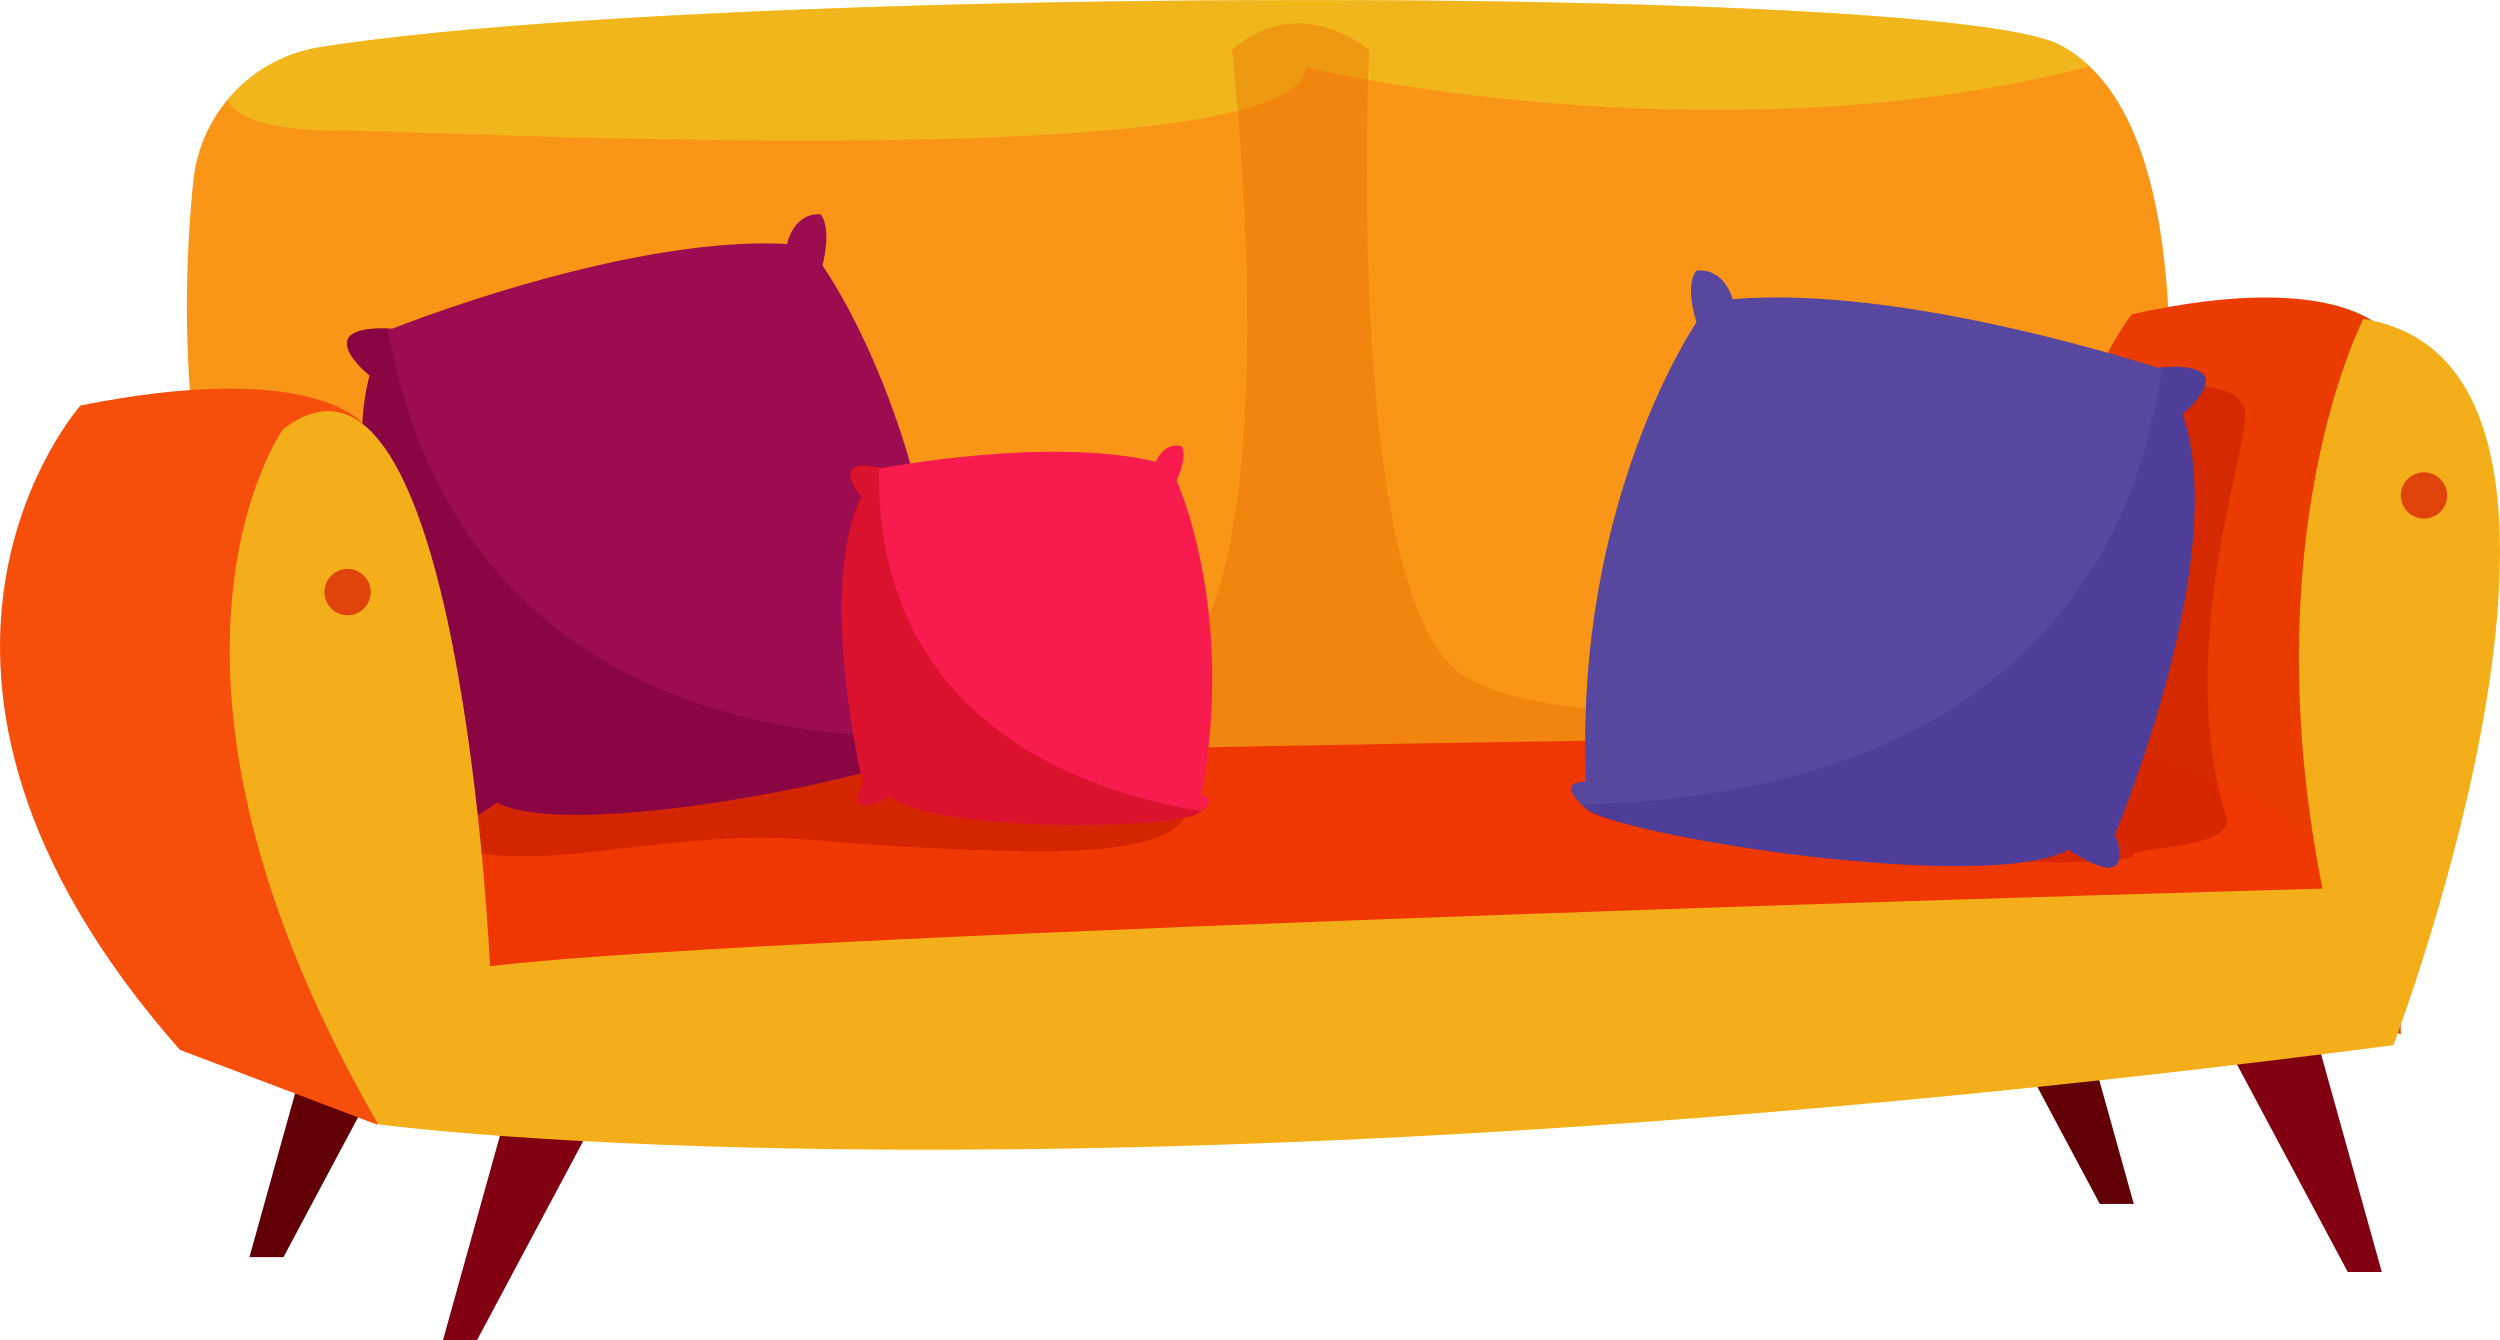 <svg xmlns="http://www.w3.org/2000/svg" viewBox="0 0 138.11 74.04"><defs><style>.cls-1{fill:#810011;}.cls-2{fill:#620007;}.cls-3{fill:#f99618;}.cls-4{fill:#edce1e;}.cls-16,.cls-4{opacity:0.58;}.cls-5{fill:#e76702;opacity:0.36;}.cls-6{fill:#f64e0b;}.cls-7{fill:#ea3b01;}.cls-8{fill:#ee3701;}.cls-10,.cls-9{fill:#b71201;}.cls-9{opacity:0.47;}.cls-10{opacity:0.42;}.cls-11{fill:#58479e;}.cls-12{fill:#3e3193;opacity:0.39;}.cls-13{fill:#9d0c50;}.cls-14{fill:#780135;opacity:0.53;}.cls-15{fill:#f81c4e;}.cls-16{fill:#c50c15;}.cls-17{fill:#f4ae1a;}.cls-18{fill:#e0440b;}</style></defs><g id="Слой_2" data-name="Слой 2"><g id="Слой_1-2" data-name="Слой 1"><polygon class="cls-1" points="28.31 60.26 24.47 74.04 26.35 74.04 34.18 59.36 28.31 60.26"/><polygon class="cls-2" points="17.62 55.67 13.78 69.45 15.66 69.45 23.49 54.77 17.62 55.67"/><polygon class="cls-1" points="127.74 56.5 131.58 70.27 129.7 70.27 121.87 55.6 127.74 56.5"/><polygon class="cls-2" points="114.04 52.74 117.88 66.51 116 66.51 108.17 51.83 114.04 52.74"/><path class="cls-3" d="M118.48,36.75a8.32,8.32,0,0,1-6.82,7c-19.57,3.4-82.27,13.15-92.91.61C9.73,33.68,9.86,18.07,10.68,10a8.34,8.34,0,0,1,7-7.39c21.6-3.43,89.68-3.46,96.08-.14a7.16,7.16,0,0,1,1.69,1.21C121.61,9.52,120,26.51,118.48,36.75Z"/><path class="cls-4" d="M115.43,3.67c-20.73,5.41-44.06,0-43.31,0,0,6.17-47.78,3.54-53.52,3.54-3.75,0-5.49-.69-6.05-1.68A8.34,8.34,0,0,1,17.66,2.6c21.6-3.43,89.68-3.46,96.08-.14A7.16,7.16,0,0,1,115.43,3.67Z"/><path class="cls-5" d="M68.06,2.76S72,36.63,62.81,38s-38.34,2.56-38.34,2.56l1.11,4.22L126.76,42.2l-1.59-4.82s-39.13,5.27-45-.6-4.53-34-4.53-34S71.88-.55,68.06,2.76Z"/><path class="cls-6" d="M4.45,22.4S-8.57,37,9.94,58l10.92,4.14L20,23.37S17.24,19.84,4.45,22.4Z"/><path class="cls-7" d="M117.77,17.36S106,32,122.75,53l9.88,4.14-.81-38.77S129.36,14.8,117.77,17.36Z"/><path class="cls-8" d="M21.45,44.31v-.68s7.84-1.3,23.71-1.81C71,41,115.55,40.57,115.55,40.57s15.8,4.94,12.79,8.55S27,53.41,27,53.41l-6.44-8.2A.63.63,0,0,1,21.45,44.31Z"/><path class="cls-1" d="M17.9,35.33a1.5,1.5,0,0,0,0-3,1.5,1.5,0,0,0,0,3Z"/><path class="cls-9" d="M64,41.81s6.85,5.51-7.53,5.21-11-1.51-23.41,0-8.58-3.39-8.58-3.39L38.23,39.7Z"/><path class="cls-10" d="M100.79,43.48S83.12,43.87,89,45.31s26.44,3,28.85,2c-.49-.56,5.15-.3,5.19-2-3.16-9.93,1.65-21.46.91-22.89-.94-1.8-5.35-.89-5.35-.89Z"/><path class="cls-11" d="M116.83,46.11s.6,1.28,0,1.73-2.56-.9-2.56-.9c-4.52,2.48-24.92-.75-26.7-2.3l-.22-.21c-1.39-1.33.27-1.25.27-1.25-.68-15.51,6.1-25.37,6.1-25.37-.68-2.26,0-2.86,0-2.86,1.58-.15,2,1.58,2,1.58,9.48-.83,23.41,3.77,23.41,3.77l.29,0c4.68-.31,1.14,2.58,1.14,2.58C123.3,30.83,116.83,46.11,116.83,46.11Z"/><path class="cls-12" d="M116.83,46.11s.6,1.28,0,1.73-2.56-.9-2.56-.9c-4.52,2.48-24.92-.75-26.7-2.3l-.22-.21c11-.2,29.16-3.63,32.1-24.16,4.68-.31,1.14,2.58,1.14,2.58C123.3,30.83,116.83,46.11,116.83,46.11Z"/><path class="cls-13" d="M25,43.62s-.51,1.29.07,1.71,2.36-1,2.36-1c4.34,2.28,23.3-1.74,24.9-3.35a1.94,1.94,0,0,0,.2-.21c1.25-1.38-.3-1.23-.3-1.23,0-15.38-6.79-24.87-6.79-24.87.54-2.27-.12-2.83-.12-2.83-1.49-.09-1.84,1.64-1.84,1.64C34.54,13,21.7,18.15,21.7,18.15h-.28c-4.4-.12-1,2.6-1,2.6C18.27,28.75,25,43.62,25,43.62Z"/><path class="cls-14" d="M25,43.62s-.51,1.29.07,1.71,2.36-1,2.36-1c4.34,2.28,23.3-1.74,24.9-3.35a1.94,1.94,0,0,0,.2-.21C42.25,41,25.05,38.34,21.42,18.14c-4.4-.12-1,2.6-1,2.6C18.27,28.75,25,43.62,25,43.62Z"/><path class="cls-15" d="M47.67,43.24s-.5.79-.17,1.15S49.2,44,49.2,44c2.59,2.06,15.72,1.79,17,.93l.16-.12c1-.76,0-.86,0-.86,1.94-10.23-1.36-17.4-1.36-17.4.65-1.44.28-1.9.28-1.9-1-.25-1.43.86-1.43.86-5.88-1.42-15.07.34-15.07.34l-.18,0c-2.91-.64-1,1.61-1,1.61C45.09,32.5,47.67,43.24,47.67,43.24Z"/><path class="cls-16" d="M47.67,43.24s-.5.79-.17,1.15S49.2,44,49.2,44c2.59,2.06,15.72,1.79,17,.93l.16-.12c-6.86-1.14-18-5.1-17.81-19-2.91-.64-1,1.61-1,1.61C45.09,32.5,47.67,43.24,47.67,43.24Z"/><path class="cls-17" d="M15.63,23.72s-9.34,13.1,5.26,38.39c0,0,37.71,5.19,111.33-4.37,0,0,14.3-37.56-1.66-40.12,0,0-6.17,11.9-2.26,31.47,0,0-86,2.4-101.23,4.29C27.07,53.38,25.41,16.19,15.63,23.72Z"/><circle class="cls-18" cx="19.2" cy="32.71" r="1.28"/><circle class="cls-18" cx="133.91" cy="27.37" r="1.28"/></g></g></svg>